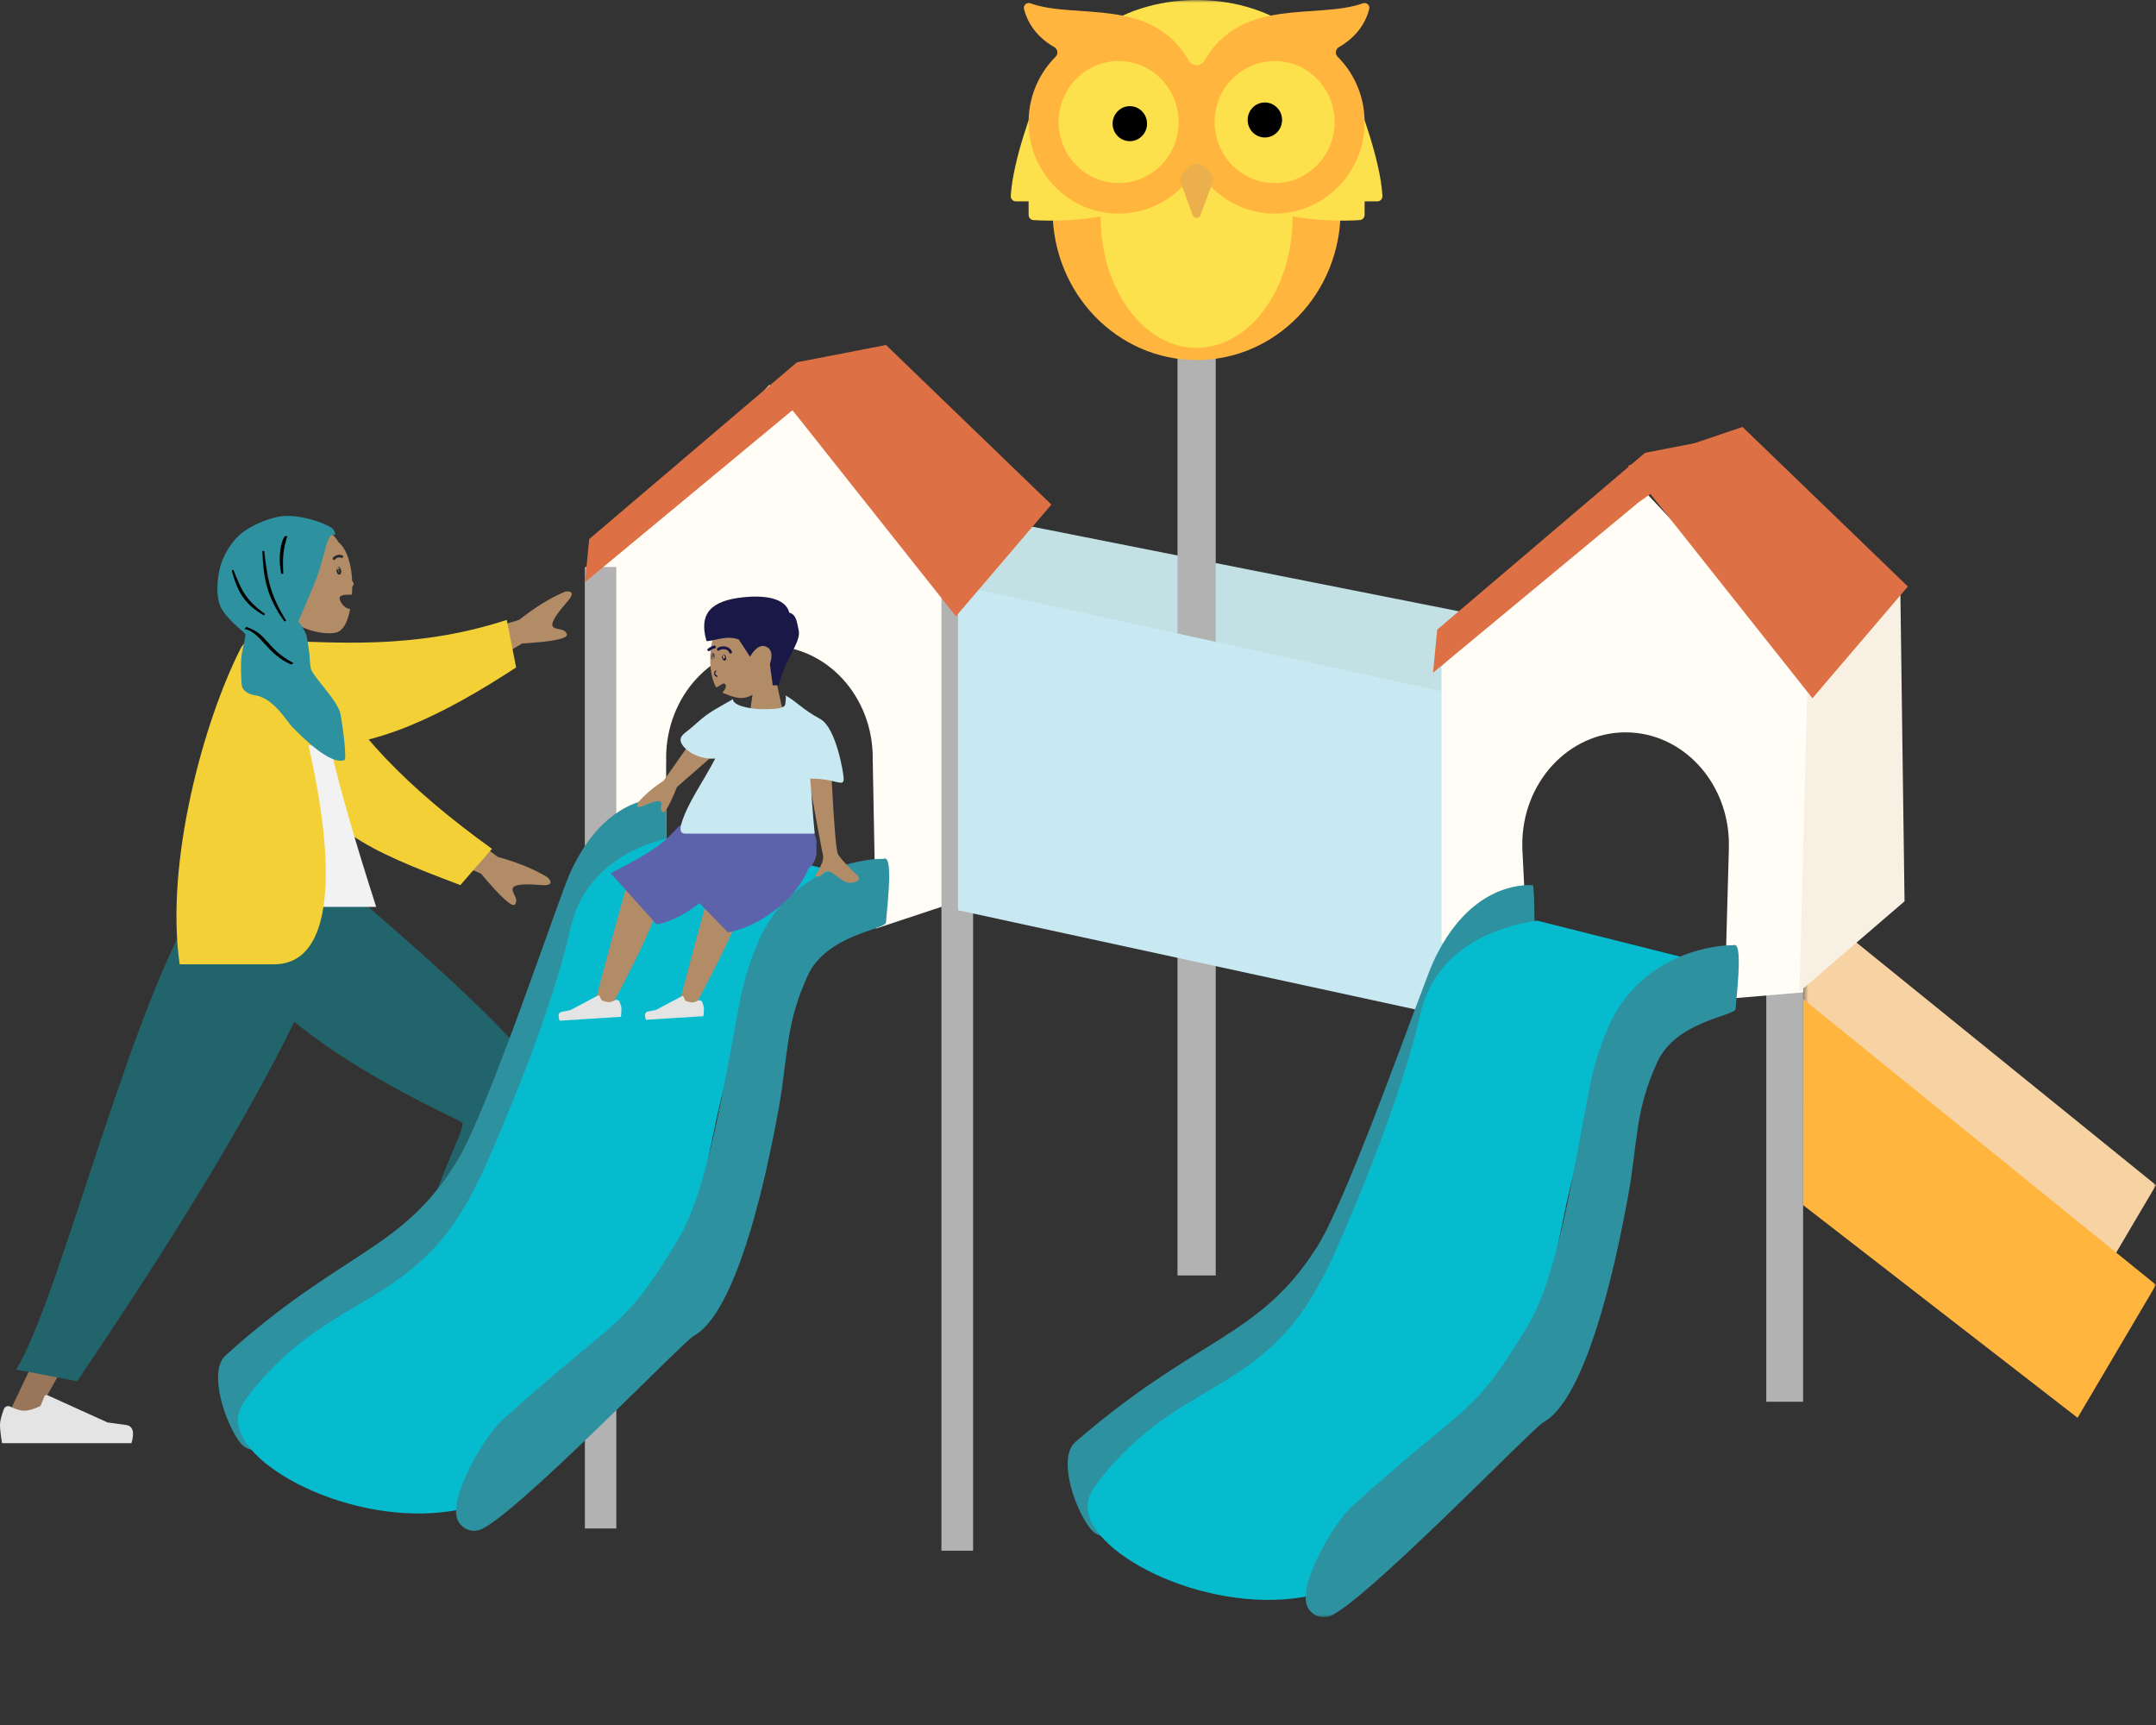<?xml version="1.0" encoding="UTF-8"?>
<svg width="400px" height="320px" viewBox="0 0 400 320" version="1.1" xmlns="http://www.w3.org/2000/svg" xmlns:xlink="http://www.w3.org/1999/xlink">
    <rect x="0" y="0" width="400" height="320" fill="#333333" stroke="none"/>
    <!-- Generator: Sketch 52.6 (67491) - http://www.bohemiancoding.com/sketch -->
    <title>link-crt-explore</title>
    <desc>Created with Sketch.</desc>
    <defs>
        <polygon id="path-1" points="0.525 0.83 66 0.83 66 78.513 0.525 78.513"></polygon>
        <polygon id="path-3" points="0 300 400 300 400 0 0 0"></polygon>
    </defs>
    <g id="link-crt-explore" stroke="none" stroke-width="1" fill="none" fill-rule="evenodd">
        <g id="Group-7">
            <g id="Group-81">
                <path d="M65.611,108.314 C65.611,108.093 65.497,107.906 65.333,107.785 C65.213,104.829 64.449,101.981 62.795,100.57 C60.328,95.894 47.649,93.856 47.009,103.12 C46.788,106.335 48.116,109.204 50.077,111.543 L46.56,128.213 L56.775,128.213 L55.045,115.766 C57.801,117.457 61.079,117.684 62.35,117.352 C63.594,117.025 64.486,115.597 64.96,112.957 C63.879,112.957 63.003,111.516 63.003,110.968 C63.003,110.418 63.879,110.305 64.96,110.305 C65.071,110.305 65.178,110.311 65.286,110.322 C65.324,109.831 65.345,109.332 65.35,108.832 C65.506,108.71 65.611,108.528 65.611,108.314" id="Fill-1" fill="#B28B67"></path>
                <path d="M39.005,164.279 C39.773,174.931 89.212,206.292 89.501,207.172 C89.629,207.562 84.499,219.925 74.112,244.258 L78.434,245.966 C94.366,220.195 101.924,205.937 101.106,203.191 C99.934,199.259 87.147,186.327 62.745,164.392 L39.005,164.279 Z" id="Fill-3" fill="#B28B67"></path>
                <path d="M75.249,238.763 L82.306,241.374 C97.184,224.303 103.016,210.217 101.952,203.039 C101.244,198.255 88.501,185.344 63.726,164.306 L38.499,164.306 C39.36,188.974 85.185,207.266 85.797,208.317 C86.41,209.368 80.378,219.664 75.249,238.763" id="Fill-5" fill="#22646B"></path>
                <path d="M72.523,243.419 C71.64,244.468 71.091,245.294 70.876,245.897 C70.613,246.63 70.35,247.745 70.086,249.241 C70.923,249.551 78.443,252.334 92.645,257.591 C93.936,255.837 93.979,254.648 92.772,254.023 C91.565,253.398 90.567,252.868 89.777,252.433 L80.994,243.798 C80.825,243.632 80.555,243.637 80.391,243.809 C80.388,243.812 80.386,243.815 80.383,243.817 L79.114,245.231 C77.747,245.353 76.697,245.278 75.966,245.008 C75.373,244.788 74.639,244.24 73.767,243.365 C73.433,243.029 72.894,243.033 72.564,243.373 C72.549,243.388 72.536,243.403 72.523,243.419" id="Fill-7" fill="#E4E4E4"></path>
                <polygon id="Fill-9" fill="#997659" points="44.69 164.279 22.667 218.049 1.02 263.507 6.127 263.507 62.002 164.279"></polygon>
                <path d="M0.714,261.408 C0.237,262.701 0,263.668 0,264.309 C0,265.09 0.128,266.229 0.383,267.726 L24.389,267.726 C25.013,265.629 24.652,264.497 23.309,264.33 C21.965,264.163 20.848,264.012 19.959,263.877 L8.802,258.818 C8.587,258.72 8.335,258.819 8.239,259.037 C8.238,259.041 8.236,259.045 8.235,259.049 L7.518,260.818 C6.274,261.408 5.262,261.704 4.485,261.704 C3.853,261.704 2.98,261.444 1.866,260.925 C1.439,260.725 0.934,260.916 0.737,261.351 C0.729,261.37 0.721,261.388 0.714,261.408" id="Fill-11" fill="#E4E4E4"></path>
                <path d="M2.975,254.064 L14.323,256.228 C23.097,243.109 59.817,189.32 63.843,164.28 L38.579,164.28 C25.135,182.381 11.338,240.728 2.975,254.064" id="Fill-13" fill="#22646B"></path>
                <path d="M78.777,148.83 L92.353,158.969 C96.036,159.979 99.112,161.236 101.583,162.74 C102.166,163.281 102.872,164.377 100.451,164.187 C98.031,163.998 95.477,163.909 95.143,164.749 C94.809,165.589 96.273,166.593 95.598,167.726 C95.148,168.48 93.022,166.587 89.22,162.045 L75.776,156.375 L78.777,148.83 Z M80.203,119.905 L96.335,114.98 C99.344,112.598 102.183,110.856 104.851,109.755 C105.627,109.606 106.912,109.692 105.306,111.544 C103.701,113.395 102.094,115.417 102.553,116.193 C103.011,116.97 104.681,116.385 105.165,117.614 C105.487,118.434 102.72,119.021 96.865,119.376 L84.321,126.884 L80.203,119.905 Z" id="Fill-15" fill="#B28B67"></path>
                <path d="M57.689,121.527 C65.083,135.546 75.773,146.293 91.272,157.465 L85.404,164.193 C68.098,157.653 58.965,153.708 54.48,140.463 C53.354,137.137 52.568,126.541 51.892,120.965 L57.689,121.527 Z" id="Fill-17" fill="#F4D037"></path>
                <path d="M37.021,168.235 L69.793,168.235 C62.37,145.211 58.578,129.408 58.417,120.828 C58.409,120.39 57.614,119.619 57.262,119.72 C54.692,120.459 51.942,120.182 49.011,118.892 C41.242,131.599 38.555,147.245 37.021,168.235" id="Fill-19" fill="#F2F2F2"></path>
                <path d="M51.808,118.913 C61.202,118.991 76.443,120.735 94.021,114.997 L95.756,123.815 C82.471,132.504 69.019,139.235 57.232,138.279 C62.35,160.607 62.114,178.886 50.814,178.886 L33.339,178.886 C30.564,159.918 37.858,133.619 44.621,120.353 C44.878,119.848 45.428,118.892 46.723,118.892 L51.801,118.892 C51.803,118.899 51.805,118.906 51.808,118.913" id="Fill-21" fill="#F4D037"></path>
                <path d="M62.094,99.221 C62.322,99.299 62.094,98.303 61.55,97.939 C59.881,96.823 54.913,95.17 51.517,95.887 C49.24,96.367 46.403,97.574 44.585,99.111 C42.947,100.496 41.456,102.939 40.876,105.085 C40.267,107.339 40.036,110.475 40.876,112.441 C41.875,114.783 45.416,117.306 45.509,117.641 C45.616,118.024 45.198,119.518 44.892,121.092 C44.585,122.666 44.725,126.675 44.892,127.328 C45.158,128.373 46.588,128.887 47.212,128.963 C50.659,129.381 53.158,133.734 54.198,134.847 C58.828,139.574 62.06,141.629 63.892,141.014 C64.374,140.852 63.652,134.979 63.169,132.461 C62.687,129.944 57.956,125.451 57.654,123.971 C57.475,123.099 57.446,121.58 57.427,121.511 C56.981,118.383 57.058,118.129 56.407,116.855 C55.756,115.58 55.251,115.505 55.407,115.134 C56.172,113.32 58.63,107.77 59.188,105.954 C59.852,103.791 59.538,104.502 60.223,102.346 C60.527,101.392 60.912,98.818 62.094,99.221" id="Fill-23" fill="#2E91A0"></path>
                <path d="M45.368,116.661 L45.669,116.29 C49.758,117.593 49.303,120.282 54.453,123.005 L54.022,123.27 C49.513,121.378 48.459,117.318 45.368,116.661 Z M49.005,102.185 C49.638,107.058 49.822,109.842 53.114,115.173 L52.764,115.281 C49.376,110.64 48.839,106.851 48.678,102.212 L49.005,102.185 Z M43.288,105.679 C44.681,109.112 45.315,111.14 49.2,113.918 L48.9,114.132 C45.042,111.908 43.919,109.257 42.996,105.822 L43.288,105.679 Z M53.306,99.462 C52.559,101.871 52.398,103.157 52.559,106.448 L52.193,106.448 C51.508,103.342 52.117,100.418 52.846,99.462 L53.306,99.462 Z" id="Fill-25" fill="#000000"></path>
                <path d="M62.481,105.365 C62.373,105.807 62.407,106.525 62.966,106.598 C63.05,106.609 63.13,106.545 63.173,106.48 C63.448,106.061 63.266,105.529 62.962,105.184 C62.9,105.112 62.752,105.087 62.672,105.146 C62.531,105.254 62.477,105.313 62.486,105.5 C62.501,105.806 62.978,105.808 62.964,105.5 C62.962,105.469 62.961,105.438 62.96,105.408 C62.92,105.476 62.88,105.546 62.841,105.614 C62.866,105.596 62.89,105.578 62.915,105.559 C62.818,105.547 62.721,105.535 62.625,105.522 C62.781,105.699 62.909,106.011 62.76,106.239 C62.829,106.199 62.898,106.16 62.966,106.12 C62.853,106.105 62.933,105.53 62.942,105.492 C63.015,105.193 62.554,105.066 62.481,105.365" id="Fill-27" fill="#23292B"></path>
                <path d="M62.13,103.8 C62.455,103.422 62.898,103.31 63.363,103.488 C63.651,103.597 63.776,103.135 63.49,103.027 C62.878,102.793 62.218,102.968 61.792,103.462 C61.592,103.694 61.928,104.033 62.13,103.8" id="Fill-29" fill="#23292B"></path>
                <path d="M142.759,71.372 L108.606,107.689 L108.606,158.912 L123.587,167.25 L123.587,141.166 L123.613,141.166 C123.609,140.982 123.587,140.804 123.587,140.619 C123.587,129.136 132.169,119.827 142.755,119.827 C153.341,119.827 161.922,129.136 161.922,140.619 C161.922,140.804 161.902,140.982 161.897,141.166 L161.922,141.166 L162.504,172.252 L177.755,167.2 L178.542,110.4 L142.759,71.372 Z" id="Fill-31" fill="#FFFDF6"></path>
                <g id="Group-35" transform="translate(334, 166)">
                    <mask id="mask-2" fill="white">
                        <use xlink:href="#path-1"></use>
                    </mask>
                    <g id="Clip-34"></g>
                    <polygon id="Fill-33" fill="#F7D3A4" mask="url(#mask-2)" points="0.525 39.055 51.45 78.513 66.001 53.852 0.525 0.83"></polygon>
                </g>
                <mask id="mask-4" fill="white">
                    <use xlink:href="#path-3"></use>
                </mask>
                <g id="Clip-37"></g>
                <polygon id="Fill-36" fill="#B2B2B2" mask="url(#mask-4)" points="108.514 283.543 114.344 283.543 114.344 105.177 108.514 105.177"></polygon>
                <polygon id="Fill-38" fill="#B2B2B2" mask="url(#mask-4)" points="327.696 260.037 334.529 260.037 334.529 123.673 327.696 123.673"></polygon>
                <polygon id="Fill-39" fill="#C3E1E5" mask="url(#mask-4)" points="178.116 155.289 280.708 175.461 280.708 115.391 178.116 95.043"></polygon>
                <polygon id="Fill-40" fill="#B2B2B2" mask="url(#mask-4)" points="218.46 236.608 225.551 236.608 225.551 41.057 218.46 41.057"></polygon>
                <polygon id="Fill-41" fill="#B2B2B2" mask="url(#mask-4)" points="174.662 287.669 180.54 287.669 180.54 107.643 174.662 107.643"></polygon>
                <polygon id="Fill-42" fill="#C8E9F1" mask="url(#mask-4)" points="177.737 168.852 270.736 189.024 270.736 128.956 177.737 108.606"></polygon>
                <path d="M301.598,87.402 L267.444,123.718 L267.444,174.942 L283.169,172 L282.426,157.195 L282.452,157.195 C282.448,157.011 282.426,156.833 282.426,156.648 C282.426,145.166 291.008,135.856 301.594,135.856 C312.179,135.856 320.761,145.166 320.761,156.648 C320.761,156.833 320.74,157.011 320.736,157.195 L320.761,157.195 L319.979,185.325 L334.529,184.092 L335.744,123.718 L301.598,87.402 Z" id="Fill-43" fill="#FFFDF6" mask="url(#mask-4)"></path>
                <path d="M284.351,164.204 C282.33,164.099 272.514,164.166 265.945,178.365 C263.825,182.947 250.339,221.772 244.431,231.178 C233.737,248.203 222.166,247.855 199.519,267.5 C196.145,270.427 199.4,279.937 202.282,283.563 C203.656,285.291 205.416,285.043 206.057,284.873 C211.985,283.296 245.519,249.929 247.577,248.858 C253.868,245.584 259.618,229.681 263.933,206.949 C265.843,196.89 265.192,191.234 269.595,182.066 C273.259,174.439 284.694,173.554 284.694,172.244 C284.694,172.184 284.707,164.223 284.351,164.204" id="Fill-44" fill="#2E91A0" mask="url(#mask-4)"></path>
                <path d="M285.142,170.773 C279.079,171.745 271.105,174.217 266.413,181.259 C264.171,184.624 263.588,187.666 262.788,191.089 C262.788,191.089 259.975,203.125 251.309,223.857 C246.594,235.138 243.243,243.157 235.601,250.072 C225.882,258.868 215.115,260.546 204.184,274.32 C202.743,276.137 201.725,277.627 201.768,279.563 C201.967,288.556 224.873,300.023 243.455,295.947 C266.098,290.98 278.013,263.877 280.913,257.281 C292.645,230.595 287.693,214.533 302.663,195.677 C309.059,187.621 313.569,181.829 318.975,179.293" id="Fill-45" fill="#06BBCE" mask="url(#mask-4)"></path>
                <path d="M321.392,175.361 C319.45,175.255 304.743,176.222 298.433,190.434 C296.398,195.019 295.433,198.977 294.809,202.231 C291.788,217.96 289.003,236.726 283.329,246.14 C273.059,263.179 272.454,259.902 250.705,279.563 C247.464,282.493 240.082,294.94 242.851,298.569 C244.17,300.299 245.861,300.049 246.476,299.88 C252.169,298.3 284.374,264.906 286.35,263.835 C292.392,260.557 297.914,244.641 302.058,221.891 C303.892,211.823 303.267,206.163 307.496,196.988 C311.014,189.354 321.996,188.468 321.996,187.158 C321.996,187.097 322.6,181.259 322.6,178.637 C322.6,174.493 321.734,175.38 321.392,175.361" id="Fill-46" fill="#2E91A0" mask="url(#mask-4)"></path>
                <path d="M123.306,148.074 C121.365,147.968 111.938,148.036 105.628,162.247 C103.593,166.833 90.642,205.69 84.968,215.103 C74.698,232.142 63.586,231.795 41.836,251.455 C38.595,254.385 41.721,263.903 44.49,267.532 C45.809,269.262 47.499,269.013 48.115,268.843 C53.808,267.264 86.013,233.87 87.989,232.798 C94.031,229.521 99.553,213.605 103.698,190.855 C105.532,180.787 104.906,175.127 109.135,165.951 C112.654,158.317 123.634,157.431 123.634,156.121 C123.634,156.061 123.649,148.093 123.306,148.074" id="Fill-47" fill="#2E91A0" mask="url(#mask-4)"></path>
                <path d="M127.516,154.744 C121.453,155.716 113.479,158.187 108.787,165.229 C106.544,168.595 105.962,171.636 105.162,175.06 C105.162,175.06 102.349,187.096 93.683,207.828 C88.967,219.108 85.616,227.127 77.975,234.043 C68.255,242.838 57.489,244.517 46.558,258.291 C45.117,260.108 44.099,261.597 44.142,263.534 C44.341,272.527 67.247,283.994 85.828,279.918 C108.471,274.95 120.387,247.847 123.287,241.252 C135.018,214.566 130.067,198.504 145.037,179.647 C151.432,171.592 155.942,165.8 161.349,163.264" id="Fill-48" fill="#06BBCE" mask="url(#mask-4)"></path>
                <path d="M163.765,159.331 C161.824,159.226 147.117,160.193 140.807,174.405 C138.772,178.99 137.807,182.948 137.182,186.201 C134.161,201.93 131.377,220.697 125.703,230.11 C115.433,247.149 114.828,243.873 93.078,263.534 C89.838,266.463 82.456,278.91 85.225,282.539 C86.543,284.269 88.235,284.02 88.849,283.85 C94.543,282.271 126.748,248.877 128.724,247.805 C134.766,244.528 140.288,228.612 144.432,205.862 C146.266,195.794 145.641,190.134 149.869,180.958 C153.388,173.325 164.369,172.438 164.369,171.128 C164.369,171.068 164.974,165.229 164.974,162.608 C164.974,158.464 164.108,159.351 163.765,159.331" id="Fill-49" fill="#2E91A0" mask="url(#mask-4)"></path>
                <polygon id="Fill-50" fill="#FFB53E" mask="url(#mask-4)" points="334.525 223.551 385.45 263.008 400.001 238.347 334.525 185.325"></polygon>
                <polygon id="Fill-51" fill="#DD7045" mask="url(#mask-4)" points="143.142 71.2 164.382 64 195.062 93.599 177.358 114.333"></polygon>
                <polyline id="Fill-52" fill="#DD7045" mask="url(#mask-4)" points="108.529 108 109.316 100 147.863 67.2 164.383 64 146.734 76.333"></polyline>
                <polyline id="Fill-53" fill="#DD7045" mask="url(#mask-4)" points="265.863 124.8 266.649 116.8 305.196 84 321.717 80.8 304.068 93.133"></polyline>
                <path d="M222.006,11.32 C236.761,11.32 248.723,23.738 248.723,39.056 C248.723,54.374 236.761,66.792 222.006,66.792 C207.25,66.792 195.288,54.374 195.288,39.056 C195.288,23.738 207.25,11.32 222.006,11.32" id="Fill-54" fill="#FFB53E" mask="url(#mask-4)"></path>
                <path d="M222.006,15.85 C231.843,15.85 239.817,26.746 239.817,40.189 C239.817,53.631 231.843,64.529 222.006,64.529 C212.169,64.529 204.194,53.631 204.194,40.189 C204.194,26.746 212.169,15.85 222.006,15.85" id="Fill-55" fill="#FDE14C" mask="url(#mask-4)"></path>
                <path d="M252.062,19.245 L248.52,22.847 C248.649,22.037 248.723,21.214 248.723,20.377 C248.723,9.123 236.761,0 222.006,0 C207.25,0 195.29,9.123 195.29,20.377 C195.29,21.214 195.363,22.037 195.492,22.847 L191.95,19.245 C191.95,19.245 187.923,29.481 187.528,36.327 C187.496,36.886 187.929,37.358 188.479,37.358 L190.836,37.358 L190.836,39.861 C190.836,40.372 191.226,40.795 191.727,40.828 C194.327,41.005 202.228,41.259 210.261,38.682 C209.761,38.49 222.006,32.83 222.006,32.83 C222.006,32.83 233.138,38.49 233.751,38.682 C241.784,41.259 249.686,41.005 252.285,40.828 C252.786,40.795 253.175,40.372 253.175,39.861 L253.175,37.358 L255.533,37.358 C256.083,37.358 256.516,36.886 256.484,36.327 C256.088,29.481 252.062,19.245 252.062,19.245" id="Fill-56" fill="#FDE14C" mask="url(#mask-4)"></path>
                <path d="M248.425,8.731 C252.211,6.572 253.552,3.556 254.028,1.693 C254.209,0.98 253.53,0.372 252.847,0.616 C244.306,3.665 230.398,-0.732 223.418,11.29 C222.778,12.393 221.234,12.393 220.594,11.29 C213.613,-0.732 199.705,3.665 191.165,0.616 C190.481,0.372 189.802,0.98 189.984,1.693 C190.459,3.556 191.801,6.572 195.587,8.732 C196.241,9.105 196.372,9.997 195.836,10.532 C192.328,14.036 190.332,19.098 190.946,24.621 C191.806,32.332 197.905,38.58 205.483,39.498 C212.515,40.349 218.807,36.749 222.006,31.106 C225.204,36.749 231.496,40.349 238.529,39.498 C246.107,38.58 252.206,32.332 253.065,24.621 C253.68,19.098 251.684,14.036 248.175,10.532 C247.64,9.997 247.77,9.105 248.425,8.731" id="Fill-57" fill="#FFB53E" mask="url(#mask-4)"></path>
                <path d="M207.535,11.32 C213.681,11.32 218.667,16.389 218.667,22.641 C218.667,28.893 213.681,33.962 207.535,33.962 C201.387,33.962 196.403,28.893 196.403,22.641 C196.403,16.389 201.387,11.32 207.535,11.32" id="Fill-58" fill="#FDE14C" mask="url(#mask-4)"></path>
                <path d="M222.736,39.908 L224.948,33.909 C225.19,33.252 225.033,32.512 224.545,32.014 L223.581,31.034 C222.711,30.15 221.301,30.15 220.432,31.034 L219.467,32.014 C218.98,32.512 218.822,33.252 219.064,33.909 L221.276,39.908 C221.529,40.594 222.483,40.594 222.736,39.908" id="Fill-59" fill="#EBAF4B" mask="url(#mask-4)"></path>
                <path d="M209.615,19.692 C211.38,19.692 212.81,21.147 212.81,22.941 C212.81,24.735 211.38,26.189 209.615,26.189 C207.851,26.189 206.421,24.735 206.421,22.941 C206.421,21.147 207.851,19.692 209.615,19.692" id="Fill-60" fill="#000000" mask="url(#mask-4)"></path>
                <path d="M236.478,11.32 C242.625,11.32 247.61,16.389 247.61,22.641 C247.61,28.893 242.625,33.962 236.478,33.962 C230.33,33.962 225.345,28.893 225.345,22.641 C225.345,16.389 230.33,11.32 236.478,11.32" id="Fill-61" fill="#FDE14C" mask="url(#mask-4)"></path>
                <path d="M234.669,19.008 C236.434,19.008 237.863,20.462 237.863,22.256 C237.863,24.05 236.434,25.505 234.669,25.505 C232.905,25.505 231.475,24.05 231.475,22.256 C231.475,20.462 232.905,19.008 234.669,19.008" id="Fill-62" fill="#000000" mask="url(#mask-4)"></path>
                <polygon id="Fill-63" fill="#F9F0E4" mask="url(#mask-4)" points="335.292 128.261 352.558 108.8 353.345 167.2 333.851 183.963"></polygon>
                <polygon id="Fill-64" fill="#DD7045" mask="url(#mask-4)" points="302.049 86.4 323.289 79.2 353.969 108.799 336.265 129.532"></polygon>
                <path d="M146.794,139.106 L143.817,125.415 C145.478,123.493 146.601,121.135 146.413,118.496 C145.872,110.886 135.139,112.561 133.051,116.4 C131.352,119.525 131.382,125.172 132.904,127.541 C132.97,127.534 134.116,126.794 134.185,126.794 C134.781,126.794 134.905,127.528 134.185,128.261 C134.114,128.333 134.154,128.459 134.099,128.547 C134.128,128.556 134.154,128.577 134.185,128.584 C135.261,128.857 137.277,130.269 139.611,128.881 L138.147,139.106 L146.794,139.106 Z" id="Fill-65" fill="#B28B67" mask="url(#mask-4)"></path>
                <path d="M139.139,121.812 C140.161,120.139 141.17,119.525 142.164,119.969 C143.158,120.412 143.384,121.49 142.842,123.2 L143.361,127.126 L144.482,127.126 C145.567,122.364 148.66,119.115 148.187,116.987 C147.872,115.567 147.8,113.998 146.437,113.651 C145.732,110.837 141.631,110.386 137.788,110.806 C132.024,111.436 129.564,113.74 131.083,118.936 C132.481,118.936 134.736,117.775 137.068,118.629" id="Fill-66" fill="#191847" mask="url(#mask-4)"></path>
                <path d="M129.073,186.296 C130.618,183.588 135.613,174.043 137.323,169.332 C137.815,167.979 138.28,166.665 138.707,165.429 C139.978,161.753 133.554,158.764 132.5,162.33 C129.871,171.21 126.638,183.876 126.327,184.954 C125.889,186.466 128.102,187.997 129.073,186.296" id="Fill-67" fill="#B28B67" mask="url(#mask-4)"></path>
                <path d="M130.197,185.712 C130.443,186.273 130.575,186.696 130.593,186.982 C130.613,187.328 130.587,187.838 130.513,188.51 C130.118,188.535 126.562,188.758 119.847,189.178 C119.513,188.264 119.643,187.751 120.236,187.639 C120.829,187.527 121.321,187.429 121.712,187.345 L126.534,184.786 C126.627,184.737 126.741,184.774 126.789,184.868 C126.79,184.869 126.791,184.871 126.792,184.873 L127.158,185.639 C127.726,185.866 128.184,185.97 128.529,185.948 C128.81,185.931 129.191,185.791 129.672,185.529" id="Fill-68" fill="#E4E4E4" mask="url(#mask-4)"></path>
                <path d="M135.054,172.969 C142.157,171.68 151.943,163.963 150.718,155.379 L139.186,155.379 C137.453,155.894 138.538,157.588 125.797,163.442" id="Fill-69" fill="#5C63AB" mask="url(#mask-4)"></path>
                <path d="M154.291,144.498 L149.949,143.997 C151.611,153.113 152.518,157.954 152.669,158.518 C153.01,159.786 151.779,161.509 151.229,162.448 C152.571,163.262 152.696,160.856 154.386,161.916 C155.927,162.883 157.006,164.429 159.026,163.472 C159.274,163.354 159.592,162.838 159.028,162.337 C157.623,161.088 155.638,158.96 155.411,158.311 C155.102,157.426 154.728,152.821 154.291,144.498 Z M129.261,136.09 L123.148,144.794 C121.157,146.122 119.572,147.477 118.395,148.859 C118.152,149.296 117.943,150.085 119.344,149.493 C120.743,148.901 122.241,148.344 122.601,148.775 C122.959,149.207 122.282,150.093 122.899,150.631 C123.312,150.99 124.21,149.445 125.596,145.998 L132.486,139.972 L129.261,136.09 Z" id="Fill-70" fill="#B28B67" mask="url(#mask-4)"></path>
                <path d="M113.217,187.028 C114.762,184.321 119.757,174.775 121.467,170.065 C121.958,168.712 122.424,167.397 122.851,166.161 C124.122,162.485 117.698,159.497 116.644,163.062 C114.015,171.943 110.782,184.608 110.471,185.686 C110.033,187.198 112.246,188.729 113.217,187.028" id="Fill-71" fill="#B28B67" mask="url(#mask-4)"></path>
                <path d="M114.867,185.648 C115.129,186.246 115.269,186.697 115.288,187.001 C115.311,187.371 115.284,187.915 115.204,188.631 C114.782,188.659 110.99,188.895 103.829,189.345 C103.472,188.369 103.611,187.821 104.243,187.702 C104.876,187.583 105.4,187.478 105.817,187.388 L110.96,184.661 C111.058,184.607 111.18,184.647 111.233,184.748 C111.234,184.75 111.234,184.751 111.234,184.751 L111.626,185.57 C112.233,185.812 112.721,185.922 113.088,185.899 C113.388,185.881 113.794,185.732 114.306,185.452" id="Fill-72" fill="#E4E4E4" mask="url(#mask-4)"></path>
                <path d="M121.846,171.503 C128.415,170.214 137.467,162.497 136.334,153.913 L125.667,153.913 C124.066,154.428 125.069,156.122 113.284,161.976" id="Fill-73" fill="#5C63AB" mask="url(#mask-4)"></path>
                <path d="M147.545,161.976 L128.416,161.976 C126.251,161.976 124.48,160.205 124.48,158.039 L124.48,156.384 C124.48,154.219 126.251,152.448 128.416,152.448 L147.545,152.448 C149.71,152.448 151.482,154.219 151.482,156.384 L151.482,158.039 C151.482,160.205 149.71,161.976 147.545,161.976" id="Fill-74" fill="#5C63AB" mask="url(#mask-4)"></path>
                <path d="M152.202,133.392 C148.599,131.405 147.994,130.275 145.716,128.995 C145.9,129.323 145.716,130.12 145.716,130.46 C145.716,131.193 144.935,131.559 141.752,131.559 C138.567,131.559 135.987,130.739 135.987,129.727 C135.987,129.723 135.988,129.719 135.988,129.714 L135.833,129.727 C135.833,129.747 135.832,129.767 135.832,129.788 C133.423,131.211 131.637,131.957 129.272,134.124 C127.374,135.864 126.418,136.213 126.272,137.056 C126.017,138.511 129.091,140.989 132.696,140.721 C130.371,145.182 127.433,149.143 126.385,152.934 C126.225,153.508 126.019,154.646 127.118,154.646 L151.155,154.646 C150.769,150.934 150.595,147.554 150.31,144.442 C155.085,144.385 156.589,146.209 156.526,144.385 C156.49,143.307 155.099,134.989 152.202,133.392" id="Fill-75" fill="#C8E9F1" mask="url(#mask-4)"></path>
                <path d="M133.93,121.763 C133.91,122.088 134.045,122.319 134.299,122.509 C134.442,122.617 134.642,122.498 134.687,122.352 C134.788,122.023 134.713,121.737 134.471,121.496 C134.23,121.256 133.856,121.629 134.097,121.869 C134.124,121.984 134.151,122.097 134.178,122.211 C134.307,122.159 134.437,122.106 134.566,122.053 C134.53,121.956 134.494,121.86 134.458,121.763 C134.478,121.423 133.95,121.424 133.93,121.763" id="Fill-76" fill="#191847" mask="url(#mask-4)"></path>
                <path d="M133.396,120.675 C133.92,120.288 135.026,120.309 135.289,121.05 C135.402,121.368 135.913,121.231 135.798,120.909 C135.43,119.871 133.958,119.606 133.129,120.219 C132.859,120.418 133.123,120.877 133.396,120.675" id="Fill-77" fill="#191847" mask="url(#mask-4)"></path>
                <path d="M132.733,124.407 C132.303,124.799 132.453,125.419 133.009,125.572 C133.141,125.608 133.197,125.405 133.066,125.369 C132.633,125.096 132.572,124.826 132.882,124.556 C132.983,124.465 132.834,124.316 132.733,124.407" id="Fill-78" fill="#191847" mask="url(#mask-4)"></path>
                <path d="M131.923,121.589 C131.911,121.794 131.95,121.939 132.057,122.112 C132.175,122.306 132.477,122.271 132.539,122.049 C132.618,121.771 132.591,121.565 132.467,121.305 C132.357,121.075 132.062,121.182 131.984,121.368 C131.879,121.62 131.877,121.84 131.966,122.097 C132.052,122.346 132.391,122.349 132.476,122.097 C132.485,122.067 132.496,122.036 132.507,122.005 C132.616,121.683 132.106,121.544 131.997,121.864 C131.986,121.896 131.977,121.926 131.966,121.956 L132.476,121.956 C132.402,121.797 132.408,121.648 132.493,121.509 C132.332,121.529 132.171,121.551 132.011,121.571 C132.017,121.684 132.024,121.796 132.03,121.908 C132.191,121.888 132.352,121.866 132.513,121.846 C132.492,121.76 132.472,121.674 132.451,121.589 C132.471,121.249 131.943,121.25 131.923,121.589" id="Fill-79" fill="#191847" mask="url(#mask-4)"></path>
                <path d="M131.69,120.735 C131.969,120.5 132.273,120.356 132.628,120.274 C132.96,120.197 132.82,119.688 132.488,119.764 C132.042,119.868 131.666,120.066 131.317,120.362 C131.057,120.582 131.432,120.954 131.69,120.735" id="Fill-80" fill="#191847" mask="url(#mask-4)"></path>
            </g>
        </g>
    </g>
</svg>